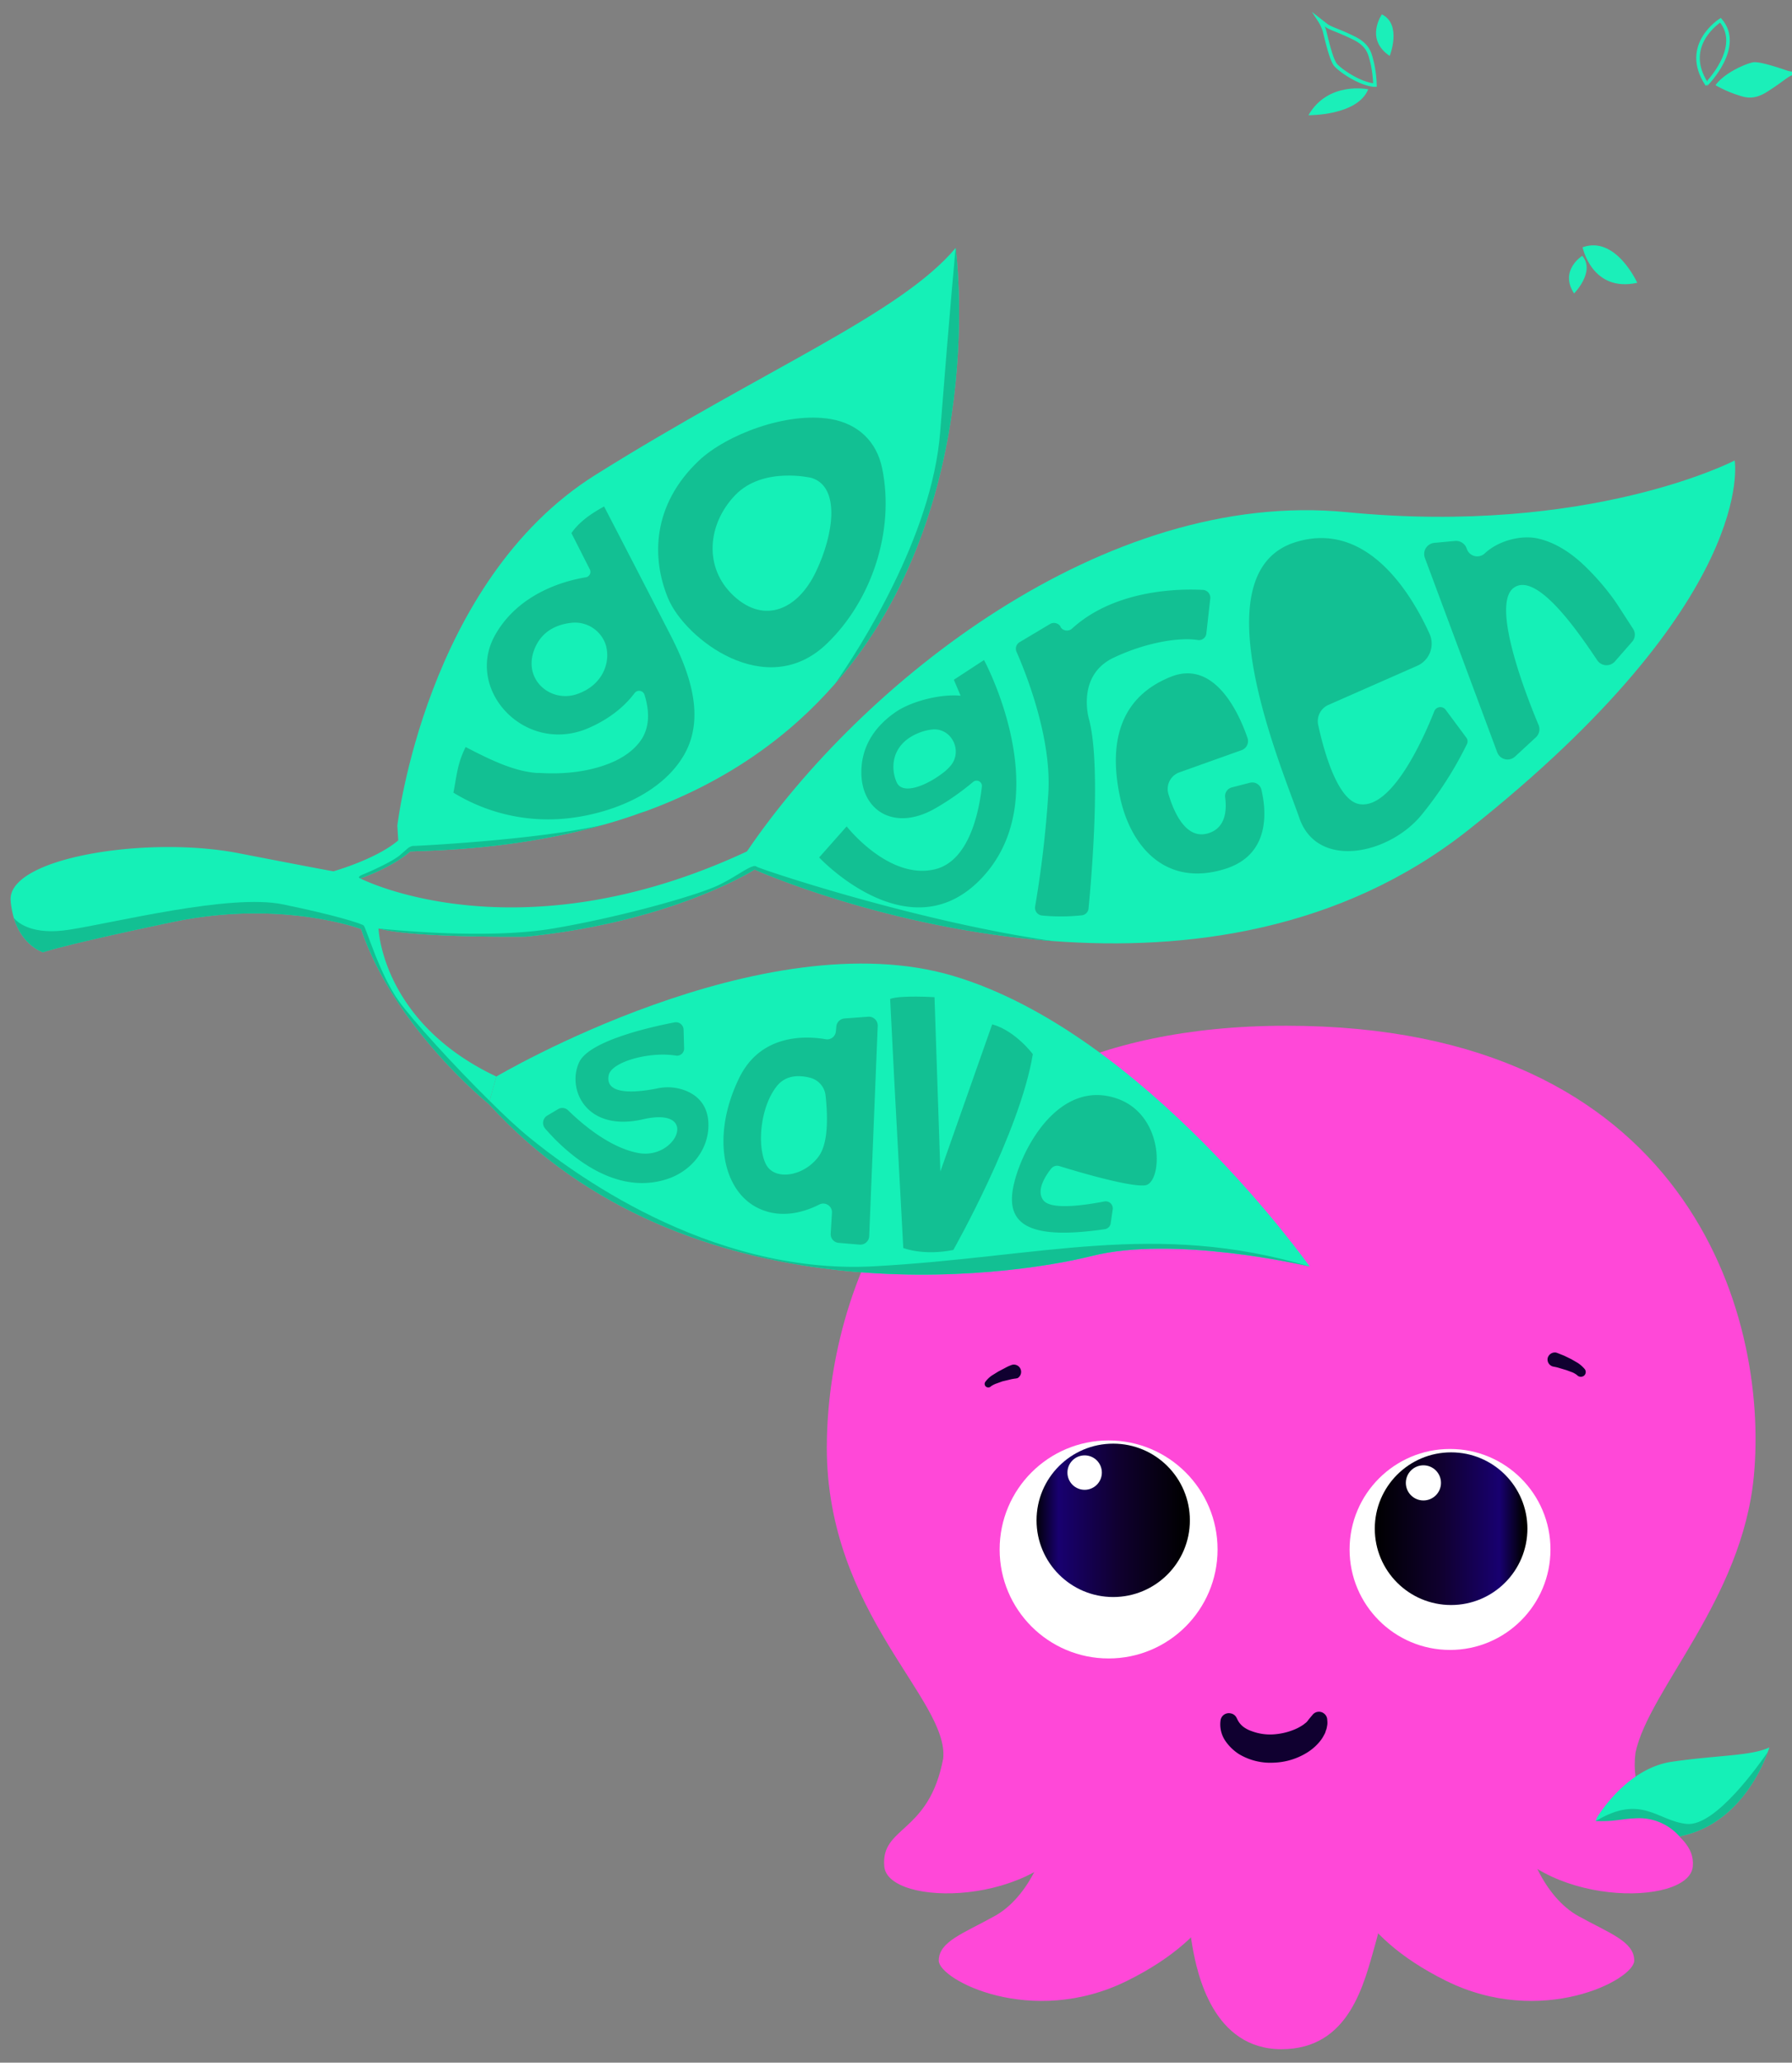<svg id="adf23f28-f8a5-44f9-bb4b-2699c0062d92" data-name="Layer 1" xmlns="http://www.w3.org/2000/svg" xmlns:xlink="http://www.w3.org/1999/xlink" width="1009.8" height="1161.9" viewBox="0 0 1009.8 1161.9">
  <rect x="0" y="0" width="1009.8" height="1161.9" fill="#808080" stroke="none"/>
  <defs>
    <style>
      .a41d7605-fa9a-473c-a2e0-002323f695ac {
        fill: #ff48d8;
      }

      .ad182eef-588d-4ddb-ba41-14247785cac4 {
        fill: #fff;
      }

      .e98927f5-a95d-40c1-b757-49b1b3ce65d1 {
        fill: url(#f6134e70-0ba7-4006-aba5-0b3629f985cd);
      }

      .b1861cbf-abcb-4a39-93f3-70f8916e93fb {
        fill: url(#f8e6f182-bb1d-4d7a-bf15-f52b996756ae);
      }

      .ed989eae-825b-41f9-bb3c-4d4c6310ffc9 {
        fill: #100030;
      }

      .ff7504e4-c684-4224-ae8a-ea6370382d4e {
        fill: #15f0b7;
      }

      .e22fddb6-3016-4578-bdd2-18dc2c41ad2c {
        fill: #12c093;
      }

      .f883ac84-c86d-4fa0-92f7-4743d3bd652d {
        fill: #1befb9;
      }

      .e67064d9-c79a-4c32-b82b-975e95a3e67e {
        fill: none;
        stroke: #1befb9;
        stroke-miterlimit: 10;
        stroke-width: 2px;
      }
    </style>
    <linearGradient id="f6134e70-0ba7-4006-aba5-0b3629f985cd" x1="668.21" y1="856.35" x2="582.88" y2="856.35" gradientUnits="userSpaceOnUse">
      <stop offset="0"/>
      <stop offset="0.45" stop-color="#100030"/>
      <stop offset="0.84" stop-color="#180070"/>
      <stop offset="1"/>
    </linearGradient>
    <linearGradient id="f8e6f182-bb1d-4d7a-bf15-f52b996756ae" x1="774.92" y1="861.06" x2="858.45" y2="861.06" xlink:href="#f6134e70-0ba7-4006-aba5-0b3629f985cd"/>
  </defs>
  <g>
    <path class="a41d7605-fa9a-473c-a2e0-002323f695ac" d="M857.9,1021.3c.7,19.3,12.2,47.3,31.5,58,17.5,9.7,31.5,14.3,31.5,25.1s-52.3,38-106,11.4-58.8-59.4-62.4-73C811.3,1007.7,857.9,1021.3,857.9,1021.3Z"/>
    <path class="a41d7605-fa9a-473c-a2e0-002323f695ac" d="M921.6,987.3c7.5-35.5,60.1-86.2,66.7-155.8,8.6-91.4-37.7-253.7-263.4-253.7s-259,167.6-259,237.5c0,93.5,68.8,141.9,65.6,175.2C587.4,1034.6,799.1,1086.2,921.6,987.3Z"/>
    <path class="a41d7605-fa9a-473c-a2e0-002323f695ac" d="M592.1,1021.3c-.7,19.3-12.2,47.3-31.6,58-17.4,9.7-31.5,14.3-31.5,25.1s52.3,38,106.1,11.4,58.7-59.4,62.3-73C638.6,1007.7,592.1,1021.3,592.1,1021.3Z"/>
    <path class="a41d7605-fa9a-473c-a2e0-002323f695ac" d="M785.8,1034.5s-4.3,37.9-10.7,60.2-14.4,59.6-53,59.6-47.5-42.6-50.2-58-7.2-66-7.2-66S724.2,976.7,785.8,1034.5Z"/>
    <path class="a41d7605-fa9a-473c-a2e0-002323f695ac" d="M921.6,987.3c-5,40.1,34.4,41.2,32.3,64.1s-87.5,23-110.4-22.2S921.6,987.3,921.6,987.3Z"/>
    <path class="a41d7605-fa9a-473c-a2e0-002323f695ac" d="M531.5,990.5c-8,42.7-35.3,38-33.2,60.9s87.4,23,110.4-22.2S531.5,990.5,531.5,990.5Z"/>
    <g>
      <circle class="ad182eef-588d-4ddb-ba41-14247785cac4" cx="624.7" cy="872.8" r="61.4"/>
      <circle class="e98927f5-a95d-40c1-b757-49b1b3ce65d1" cx="627.3" cy="856.4" r="43.2"/>
      <circle class="ad182eef-588d-4ddb-ba41-14247785cac4" cx="611.2" cy="829.5" r="9.7"/>
    </g>
    <g>
      <circle class="ad182eef-588d-4ddb-ba41-14247785cac4" cx="817.1" cy="872.8" r="56.6"/>
      <circle class="b1861cbf-abcb-4a39-93f3-70f8916e93fb" cx="817.7" cy="861.1" r="43"/>
      <circle class="ad182eef-588d-4ddb-ba41-14247785cac4" cx="802.1" cy="835.3" r="9.9"/>
    </g>
    <path class="ed989eae-825b-41f9-bb3c-4d4c6310ffc9" d="M877.5,762.1l4,1.6,3.9,1.9,3.8,2.2a19,19,0,0,1,3.8,3.4,2.7,2.7,0,0,1-.5,3.8,2.9,2.9,0,0,1-3.5-.1l-.2-.2a11.8,11.8,0,0,0-2.6-1.6l-3.5-1.3-3.7-1.1a24.9,24.9,0,0,0-3.7-.9,4.1,4.1,0,0,1-3.2-4.7,4.2,4.2,0,0,1,4.8-3.2l.5.2Z"/>
    <path class="ed989eae-825b-41f9-bb3c-4d4c6310ffc9" d="M572.5,776.5a25.3,25.3,0,0,0-3.8.7l-3.8.9-3.6,1.3a13,13,0,0,0-2.9,1.5l-.2.2a2.1,2.1,0,0,1-2.9-.3,2,2,0,0,1,0-2.5,15.9,15.9,0,0,1,3.5-3.4l3.7-2.3,3.8-2a24.3,24.3,0,0,1,4-1.8h0a4.1,4.1,0,0,1,3.1,7.5Z"/>
    <path class="ed989eae-825b-41f9-bb3c-4d4c6310ffc9" d="M697.5,969a11.6,11.6,0,0,0,3,3.6,16.2,16.2,0,0,0,4.7,2.5,29.5,29.5,0,0,0,11.9,1.9,37.3,37.3,0,0,0,12.4-2.8,27.2,27.2,0,0,0,5.1-2.8l1-.8.4-.3.4-.4a13.4,13.4,0,0,0,1.1-1.4l2.1-2.5a4.6,4.6,0,0,1,6.6-.7,4.6,4.6,0,0,1,1.7,3.2c0,.5.1,1.1.1,1.7a8.6,8.6,0,0,1-.1,1.6l-.3,1.6a6.6,6.6,0,0,1-.5,1.5,8.8,8.8,0,0,1-.5,1.5l-.7,1.3a19.4,19.4,0,0,1-1.5,2.4,28.8,28.8,0,0,1-7.8,7.1,38,38,0,0,1-18.8,5.7,34.4,34.4,0,0,1-19.6-4.8,26.8,26.8,0,0,1-7.8-7.6,16.5,16.5,0,0,1-2.6-11.5,4.7,4.7,0,0,1,5.5-3.9,4.6,4.6,0,0,1,3.5,2.5Z"/>
  </g>
  <g>
    <path class="ff7504e4-c684-4224-ae8a-ea6370382d4e" d="M470.6,385.1h0c-25.5,29.2-60.1,54.8-106.9,71.9l-5.8,2c-5.8,2-11.7,3.9-17.9,5.6-29.3,8.2-62.8,13.4-101.1,14.7l-7.8.3-1.6-1.5-5.1-4.7-.5-8.3s15.9-137.7,111.8-197.7S507.1,177,538.5,139.7C538.5,139.7,558.3,284.5,470.6,385.1Z"/>
    <path class="ff7504e4-c684-4224-ae8a-ea6370382d4e" d="M827.7,467.3c-72.4,57.4-159.6,68.4-234.3,62.8-94-7-168.2-40.3-168.2-40.3l-.8-1.8-3.5-8.4c64.2-94.5,201.2-204.5,338-191.1s218.6-29.1,218.6-29.1S991.2,337.6,827.7,467.3Z"/>
    <path class="ff7504e4-c684-4224-ae8a-ea6370382d4e" d="M738,713.4h-.1c-3.4-.8-76.4-17.6-122.7-5.9s-227.8,37.4-339.8-85.7l.5-1.7,3.8-13.7s150.1-88.8,257.7-56.6S738,713.4,738,713.4Z"/>
    <path class="ff7504e4-c684-4224-ae8a-ea6370382d4e" d="M431.1,478.3l-5,9.7-.9,1.8s-45.8,29.4-128.9,37.8c0,0-63.1.8-83-4.6,0,0,1.7,52.9,66.4,83.4l-3.8,13.7-.5,1.7s-53.2-42.9-71.9-98.5c0,0-44.7-16.8-106-4s-73.3,17.1-73.3,17.1-11.6-3.6-16.4-19.3A50.5,50.5,0,0,1,6,507.3c-1.9-24.2,76.9-36.7,128.4-26.7s53.5,10.2,53.5,10.2,24.1-6.8,36.5-17.4c9-7.7,8.5-1,7.5,3.3-.4,1.6-.8,2.9-.8,2.9s-8.7,8.3-28.1,15.2c0,0,88.1,45.4,217.9-15.2Z"/>
    <path class="e22fddb6-3016-4578-bdd2-18dc2c41ad2c" d="M497.1,263.8c-3.1-15.1-13.5-25-28.7-27.7-25.1-4.4-59.2,8.9-74.5,23.3-26.4,24.9-26.9,54.9-17.4,77.7s55.3,58.2,89.3,25.6C491.3,338.3,504.3,298.8,497.1,263.8ZM459.8,322c-10.1,21.3-28.9,29.7-46.2,13.8s-15-40.6.7-56.9,43-9.7,43-9.7C473.5,274.2,470,300.7,459.8,322Z"/>
    <path class="e22fddb6-3016-4578-bdd2-18dc2c41ad2c" d="M378.1,358.3c-23.8-46.3-37.7-73-37.7-73-7.3,4-14,8.6-18.4,15l10.4,20.5a3.1,3.1,0,0,1-2.3,4.4c-10.5,1.7-37.6,8.3-51.2,32.7-17.1,30.7,16.9,67.3,52.3,52.4,14.3-6.1,22.3-14.4,26.4-19.9a3.2,3.2,0,0,1,5.6,1c2.5,8.1,3.2,17-1.4,24.6-3.6,5.7-9.2,9.8-15.3,12.7-13,6-28.3,7.6-42.4,6.7h-1.6c-12.7-.9-25.9-7.2-40.1-14.6-4.7,9.3-5,16.1-6.9,25.7a102.1,102.1,0,0,0,65,14.4c23.7-2.7,51.9-13.6,64.7-35.2S388.3,378.3,378.1,358.3Zm-53.3,32.8c-15,4.9-31.3-9-23-26.9,4.5-9.7,13.4-12.7,20.5-13.4a18.2,18.2,0,0,1,19.3,13.3v.2C343.9,373.2,339.7,386.2,324.8,391.1Z"/>
    <path class="e22fddb6-3016-4578-bdd2-18dc2c41ad2c" d="M554.5,371.8l-17,11.1,3.8,9c-11.1-1.1-27.8,3-36.9,9.4-13.3,9.3-19.4,21.3-19,35,.7,21.2,19.6,32.2,42.4,18.6a144.7,144.7,0,0,0,20.5-14.4,3,3,0,0,1,5,2.5c-1.6,14.4-7.2,41.8-26.2,46.6-26.1,6.5-50-24.1-50-24.1L461.6,483s52.2,55.9,93,10.1S554.5,371.8,554.5,371.8Zm-18.8,59.5a30.2,30.2,0,0,1-3.1,3.1c-9.7,7.9-23.9,13.8-27.3,6.3s-3.6-21.3,12.3-27.8a27.5,27.5,0,0,1,8-2C536.3,410.1,542.6,423,535.7,431.3Z"/>
    <path class="e22fddb6-3016-4578-bdd2-18dc2c41ad2c" d="M802.9,314.2l40.8,109.6a6.2,6.2,0,0,0,10,2.4l11.7-10.8a6.2,6.2,0,0,0,1.6-7c-6.3-15-27.1-67.4-14.1-77.2s37,25.6,47.2,40.8a6.3,6.3,0,0,0,9.9.6l9.8-11.2a6,6,0,0,0,.5-7.1c-3.5-5.4-9.6-14.9-10.5-16.1A139.8,139.8,0,0,0,891.1,317c-7-6.3-15.4-11.7-24.7-13.7s-22,1.2-29.7,8.4a6.2,6.2,0,0,1-10.2-2.7h0a6.4,6.4,0,0,0-6.5-4.3l-11.8,1.1A6.3,6.3,0,0,0,802.9,314.2Z"/>
    <path class="e22fddb6-3016-4578-bdd2-18dc2c41ad2c" d="M748.5,397.1,798.7,375a13.6,13.6,0,0,0,6.8-18.1c-10.1-22.2-35.2-64.3-75.8-51.4-54.3,17.4-7.7,125.9,2.5,155.3s51.1,20.4,69.2-2.2a207,207,0,0,0,25.2-39.4,3.5,3.5,0,0,0-.4-3.8l-11.5-15.5a3.7,3.7,0,0,0-6.5.8c-6.2,15.7-23.8,54.9-41.9,52.3-12.6-1.7-20.4-30.3-23.5-44.7A10,10,0,0,1,748.5,397.1Z"/>
    <path class="e22fddb6-3016-4578-bdd2-18dc2c41ad2c" d="M664.5,435.1l35.3-12.6a5.4,5.4,0,0,0,3.2-6.7c-4.3-12.7-18.1-44.8-43.4-34.5-31.3,12.6-34.2,41.1-28.4,68s25.2,50.7,59,40.2c26.3-8.1,23.2-33.8,20.6-44.7a5.3,5.3,0,0,0-6.4-3.9l-10.1,2.6a5.1,5.1,0,0,0-3.9,5.8c.8,6.1.7,16.4-8.7,19.8-13,4.8-20.1-11.1-23.3-21.9A9.9,9.9,0,0,1,664.5,435.1Z"/>
    <path class="e22fddb6-3016-4578-bdd2-18dc2c41ad2c" d="M574.6,361.7a4.3,4.3,0,0,0-1.8,5.4c5,11.4,20.1,48.6,17.9,80.3a607.4,607.4,0,0,1-7.4,63.2,4.4,4.4,0,0,0,3.8,5.1,110.2,110.2,0,0,0,22.4-.1,4.3,4.3,0,0,0,3.9-3.8c1.5-15.7,7.3-80.6.2-106.9,0,0-7.2-24.4,13.9-34.4,18.1-8.6,36.8-11.6,47.3-10a4.2,4.2,0,0,0,5-3.8l2.2-19.6a4.4,4.4,0,0,0-4.1-4.8c-12.7-.7-49.3-.5-73.7,21.7a4.3,4.3,0,0,1-6.6-.8v-.3a4.4,4.4,0,0,0-5.9-1.4Z"/>
    <path class="e22fddb6-3016-4578-bdd2-18dc2c41ad2c" d="M385.2,580a4.3,4.3,0,0,0-5.1-4.1c-13.1,2.5-48,10.3-53.7,22.4-7.1,14.9,3.6,39.6,35.9,32.2s19,22.9-2.5,19c-17.1-3.1-33.6-18.1-39.7-24.1a4.7,4.7,0,0,0-5.5-.7l-6.2,3.7a4.8,4.8,0,0,0-1.2,7.3c9.7,11.3,37.6,39,69.2,28.3,12.9-4.4,22.4-15.8,22.8-29.4.2-7.5-2.3-15.4-11.6-19.7a27.5,27.5,0,0,0-17.2-1.8c-9.9,2-29.8,4.6-27.4-7.4,1.5-7.6,23-13.5,37.8-11.1a4,4,0,0,0,4.7-4.2Z"/>
    <path class="e22fddb6-3016-4578-bdd2-18dc2c41ad2c" d="M489.3,572.7l-13.4,1a5,5,0,0,0-4.6,4.3l-.3,3.1a4.9,4.9,0,0,1-5.7,4.3c-10.9-1.9-36.6-3.3-48.8,21.9-15.8,32.4-9.4,64,11.3,73.5,13,6,26,1.7,33.9-2.3a4.9,4.9,0,0,1,7.1,4.8l-.7,11.6a4.9,4.9,0,0,0,4.5,5.2l11.9,1a5,5,0,0,0,5.3-4.8l4.8-118.5A5,5,0,0,0,489.3,572.7Zm-27.5,78c-7.9,11.8-25.4,15-30.3,4.9s-3.2-31.7,6.1-43.6c5.3-6.8,13.2-6.4,18.9-4.9a11.6,11.6,0,0,1,8.7,9.9C466.2,626.2,467.2,642.4,461.8,650.7Z"/>
    <path class="e22fddb6-3016-4578-bdd2-18dc2c41ad2c" d="M503.8,606.1,509,703s11.2,4.5,28.2,1.1c0,0,37.6-66.3,44.8-110.3,0,0-9.8-13.2-22.9-16.8l-29.2,82.9-3.3-98.2s-19.5-1.2-25,1Z"/>
    <path class="e22fddb6-3016-4578-bdd2-18dc2c41ad2c" d="M592.4,658.2a4.3,4.3,0,0,1,4.4-1.4c9,2.8,39.4,11.9,48.4,10.9,10.6-1.2,11.7-44.2-21.1-50.3s-52.7,39-53.8,56.2,12.5,24.6,52.2,18.8a3.9,3.9,0,0,0,3.4-3.5l1.1-7.5a4,4,0,0,0-4.8-4.6c-9.9,1.9-29.5,5-34.1-.5S589.2,662.2,592.4,658.2Z"/>
  </g>
  <g>
    <path class="f883ac84-c86d-4fa0-92f7-4743d3bd652d" d="M995.8,51.7c8.4-5.3,11.3-8.3,14-9.3l4.7-1.7a31.9,31.9,0,0,1-6.7-.7c-2.5-.8-15.9-5.6-19.9-4.9s-15.4,5.6-20.6,12.1h0l-.6.8a68.7,68.7,0,0,0,11.2,5.1C982.7,54.6,987.4,57,995.8,51.7Z"/>
    <path class="e67064d9-c79a-4c32-b82b-975e95a3e67e" d="M969.5,11.4s-22.2,13.9-7.8,35.9C961.7,47.3,982.4,26.5,969.5,11.4Z"/>
    <path class="f883ac84-c86d-4fa0-92f7-4743d3bd652d" d="M771,50.3s-22.5-4.8-33.7,14.6C737.3,64.9,764.9,65.3,771,50.3Z"/>
    <path class="e67064d9-c79a-4c32-b82b-975e95a3e67e" d="M762.7,21.3c-9-4.4-13-5.2-15.3-7l-4-3.1a25,25,0,0,1,2.9,6c.7,2.6,3.7,16.5,6.4,19.5s12.9,10.2,21.2,11.2h.9a66.8,66.8,0,0,0-1.5-12.3C772,30.8,771.6,25.6,762.7,21.3Z"/>
    <path class="f883ac84-c86d-4fa0-92f7-4743d3bd652d" d="M778.7,8.1s-9.8,13.9,4.4,23.4C783.1,31.5,790.2,13.8,778.7,8.1Z"/>
    <path class="f883ac84-c86d-4fa0-92f7-4743d3bd652d" d="M891.8,139.3s5.2,25.6,30.8,20C922.6,159.3,910.5,132.5,891.8,139.3Z"/>
    <path class="f883ac84-c86d-4fa0-92f7-4743d3bd652d" d="M891.6,144.1s-13.1,8.2-4.6,21.2C887,165.3,899.2,153,891.6,144.1Z"/>
  </g>
  <path class="ff7504e4-c684-4224-ae8a-ea6370382d4e" d="M997,984.3a16.4,16.4,0,0,1-.9,2.7c-4.7,13-28.8,67.7-94.4,41.4l-1.7-.7-.8-1.9.6-1.8s16.3-27.8,42.2-31.6S986.9,989.2,997,984.3Z"/>
  <path class="e22fddb6-3016-4578-bdd2-18dc2c41ad2c" d="M996.1,987c-4.7,13-28.8,67.7-94.4,41.4l-1.7-.7-.8-1.9c25.8-15.5,34.7-.1,51.2,1.6S991.9,992.9,996.1,987Z"/>
  <path class="a41d7605-fa9a-473c-a2e0-002323f695ac" d="M946.6,1034.7a30.3,30.3,0,0,0-23.8-10.5c-10.5.4-11.6,1.9-23.6,1.6l-12.1-.4,27,13.6,21.8-.2Z"/>
  <path class="e22fddb6-3016-4578-bdd2-18dc2c41ad2c" d="M737.9,713.4c-3.4-.8-76.4-17.6-122.7-5.9s-227.8,37.4-339.8-85.7c0,0-53.2-42.9-71.9-98.5,0,0-44.7-16.8-106-4s-73.3,17.1-73.3,17.1-11.6-3.6-16.4-19.3c2.2,2.6,10.3,9.9,31.2,6.6,25.5-3.9,90.6-20.4,120.3-14.3s44.2,10.8,45.6,11.9,8.8,27.3,19.9,42.7c7.9,10.9,30.9,36.2,51.1,56.1,8.4,8.4,16.4,15.8,22.6,20.8,20.8,17,99.7,77.5,193.9,72.4S650.6,687.5,737.9,713.4Z"/>
  <path class="e22fddb6-3016-4578-bdd2-18dc2c41ad2c" d="M233.3,476.5c1.9,0,69-3.3,106.7-11.9-29.3,8.2-62.8,13.4-101.1,14.7l-7.8.3s-8.7,8.3-28.1,15.2c0,0-2.5-.6,1.7-2.3s16.5-7.2,20.8-10.9l4-3.5a6.8,6.8,0,0,1,2.4-1.4A3.2,3.2,0,0,1,233.3,476.5Z"/>
  <path class="e22fddb6-3016-4578-bdd2-18dc2c41ad2c" d="M363.7,457l-5.8,2A36.5,36.5,0,0,1,363.7,457Z"/>
  <path class="e22fddb6-3016-4578-bdd2-18dc2c41ad2c" d="M470.6,385.1c13-18.7,54.6-82.5,59.2-141.8,5.5-70.4,8.7-103.6,8.7-103.6S558.3,284.5,470.6,385.1Z"/>
  <path class="e22fddb6-3016-4578-bdd2-18dc2c41ad2c" d="M593.4,530.1c-94-7-168.2-40.3-168.2-40.3s-45.8,29.4-128.9,37.8c0,0-63.1.8-83-4.6,0,0,59.1,6.7,98.5,0s82.1-19,93.3-24.5c9.1-4.4,15.8-9.7,19.3-10.5a2.4,2.4,0,0,1,1.7,0l.3.2C428.2,489.5,515.9,519,593.4,530.1Z"/>
  <path class="a41d7605-fa9a-473c-a2e0-002323f695ac" d="M514.5,1025s11.6-8.7,20.5-12.1c11.4-4.2,14.7-7.5,13.2-19.1l14,2.5,6.6,13.5-11.9,27.4-34.3,1.5Z"/>
</svg>
